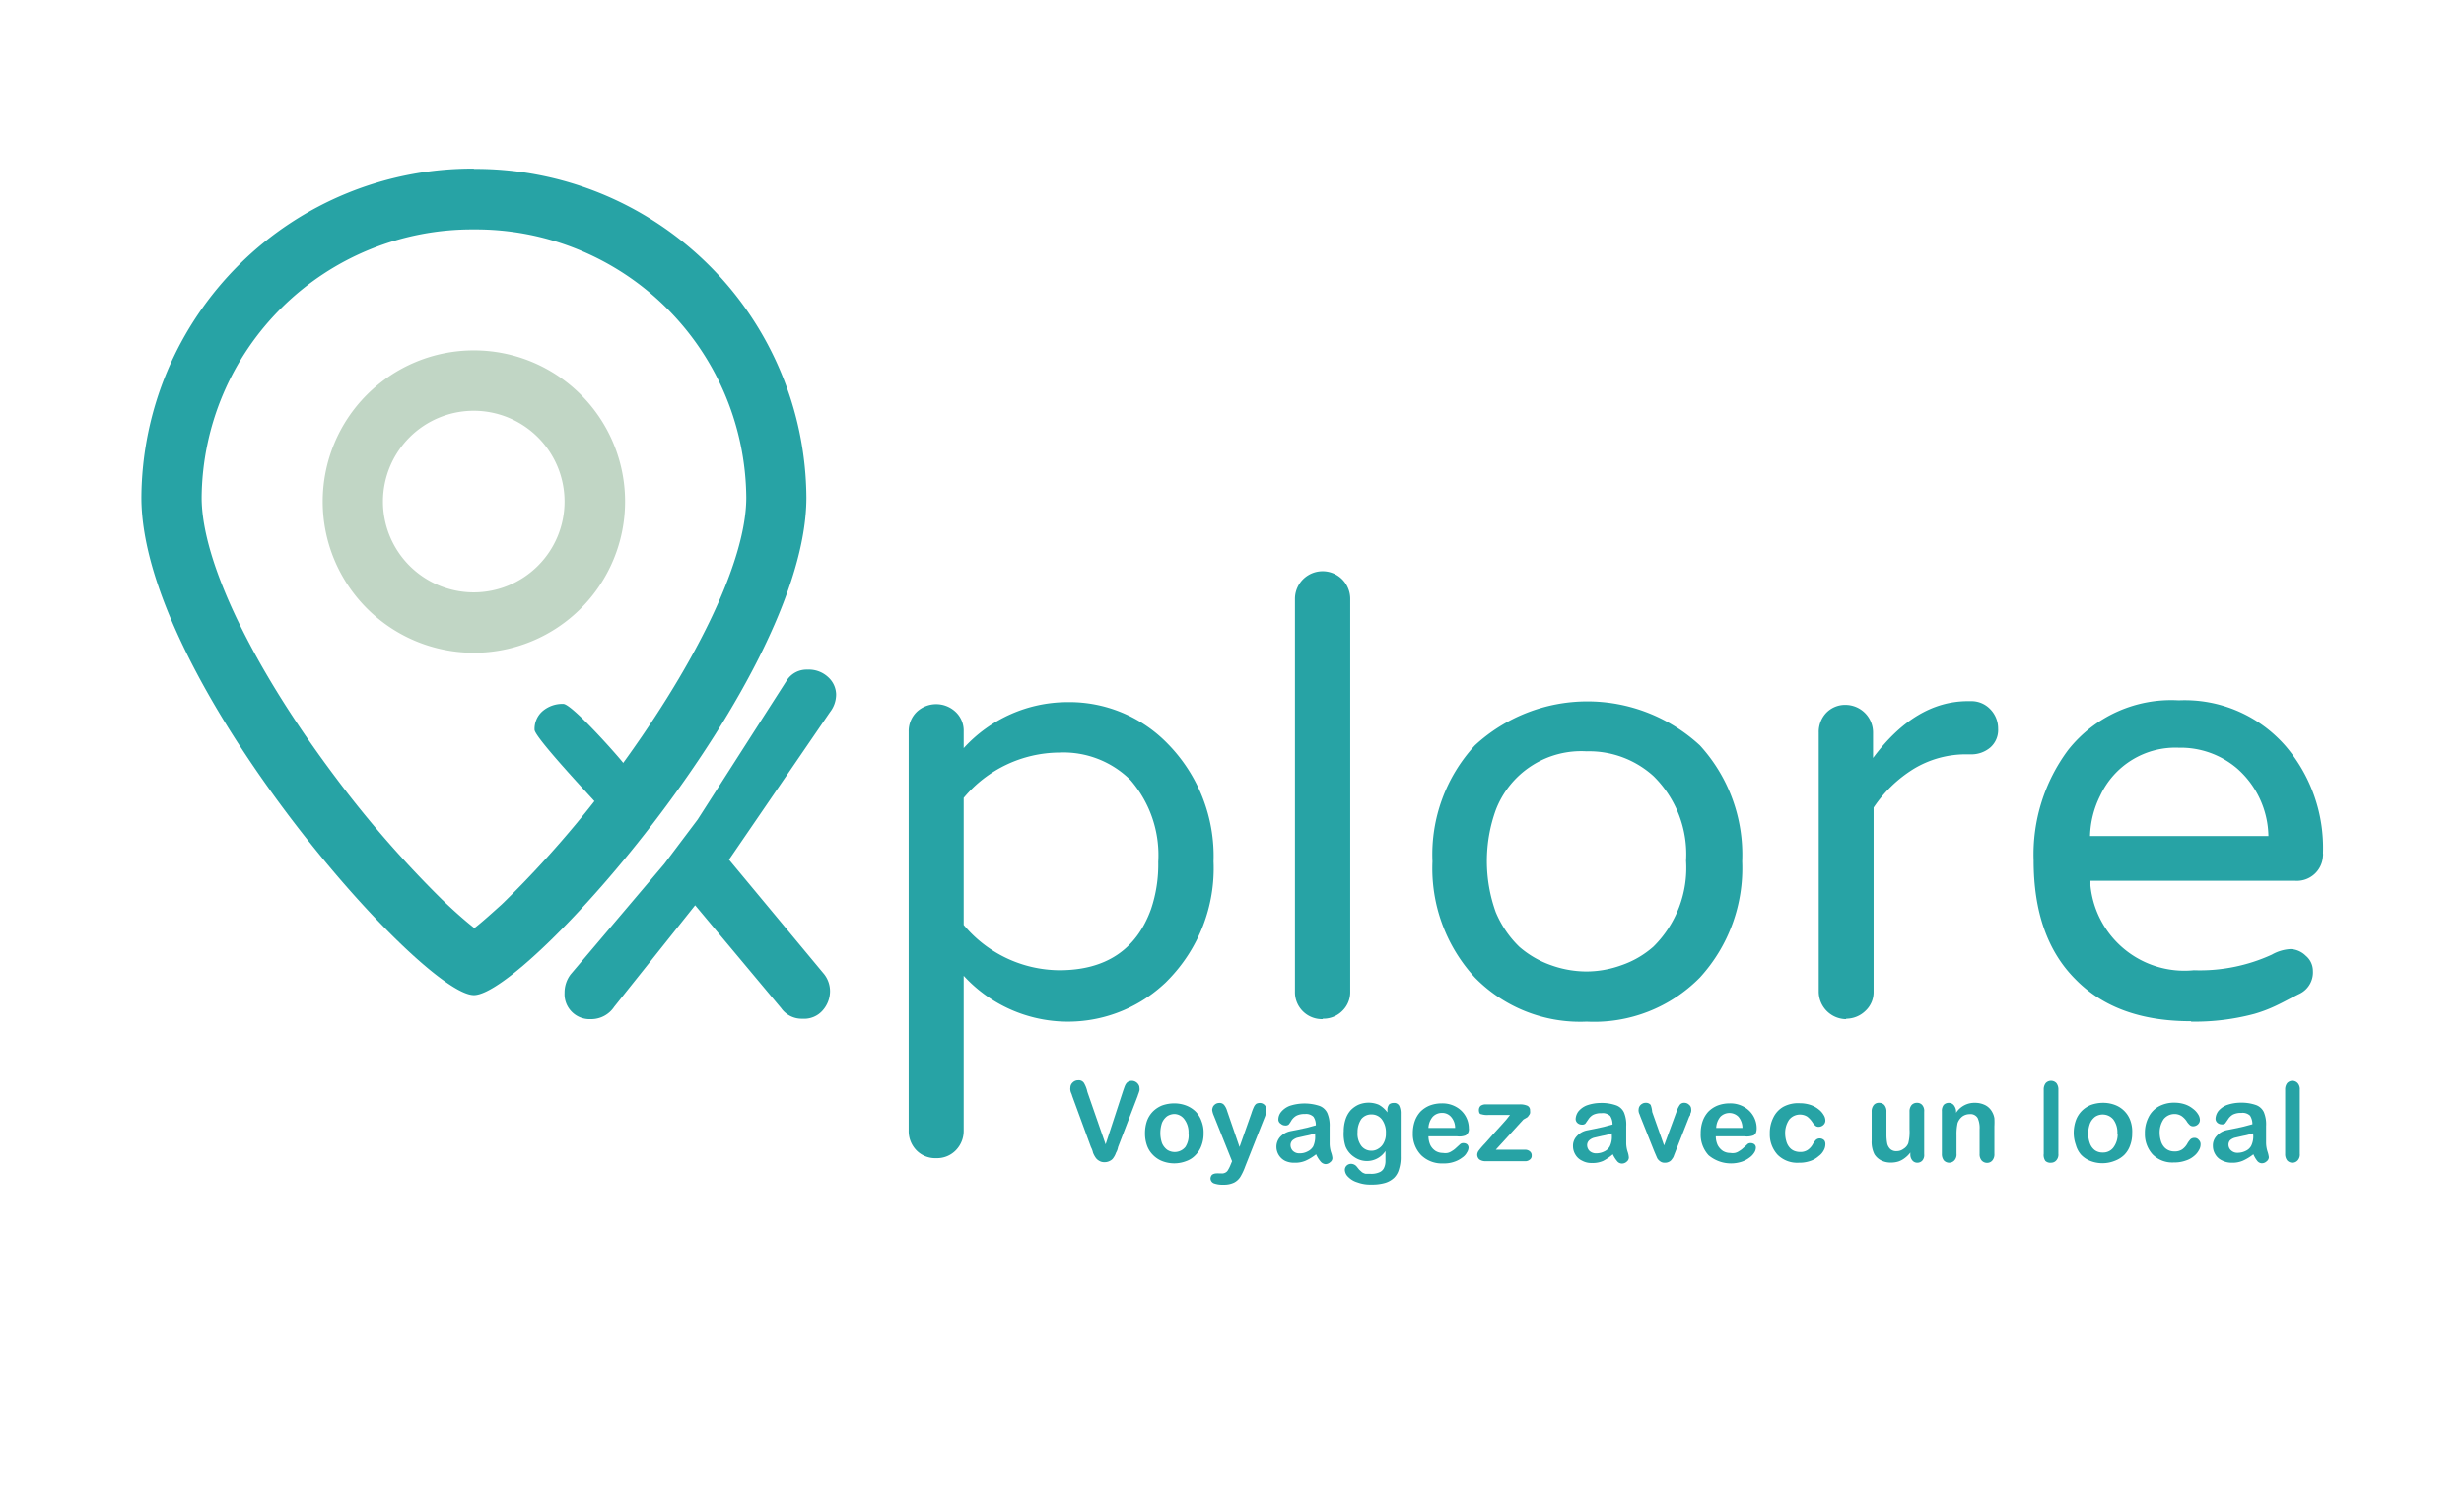 <?xml version="1.0" encoding="UTF-8"?>
<svg xmlns="http://www.w3.org/2000/svg" id="Calque_1" data-name="Calque 1" viewBox="0 0 178.29 109.37">
  <defs>
    <style>.cls-1{fill:#27a3a5;}.cls-2{fill:#c1d6c5;}</style>
  </defs>
  <path id="xplore" class="cls-1" d="M58.07,73.71a1.77,1.77,0,0,0,1.49-.64,2.11,2.11,0,0,0,.5-1.36,2,2,0,0,0-.48-1.29L52.75,62.2l7.31-10.68a2.08,2.08,0,0,0,.44-1.29A1.73,1.73,0,0,0,59.93,49a2.05,2.05,0,0,0-1.51-.55,1.7,1.7,0,0,0-1.47.75l-6.47,10.1-2.41,3.2-6.78,8a2.18,2.18,0,0,0-.44,1.34,1.81,1.81,0,0,0,1.72,1.9h.28a2,2,0,0,0,1.59-.89l5.86-7.35,6.22,7.44A1.82,1.82,0,0,0,58.07,73.71ZM67.74,83.8a1.89,1.89,0,0,0,1.42-.57,2,2,0,0,0,.57-1.43V70.6a10.23,10.23,0,0,0,14.46.63,3.83,3.83,0,0,0,.29-.28,11.54,11.54,0,0,0,3.33-8.62,11.6,11.6,0,0,0-3.33-8.53,9.91,9.91,0,0,0-7.26-3,10.18,10.18,0,0,0-7.49,3.33V52.92a1.86,1.86,0,0,0-.57-1.4,2.05,2.05,0,0,0-2.84,0,1.94,1.94,0,0,0-.57,1.4V81.8a2,2,0,0,0,.57,1.44A1.9,1.9,0,0,0,67.74,83.8Zm8.91-13.6a9.09,9.09,0,0,1-6.92-3.28V57.73a9.09,9.09,0,0,1,6.92-3.28,6.88,6.88,0,0,1,5.16,2,8.3,8.3,0,0,1,2,5.91,10.13,10.13,0,0,1-.52,3.41C82.23,68.72,80,70.2,76.65,70.2Zm19.06,3.51a1.93,1.93,0,0,0,1.42-.57,1.89,1.89,0,0,0,.57-1.4V43.33a2,2,0,0,0-4,0V71.74a1.95,1.95,0,0,0,2,2Zm19.1.21A10.74,10.74,0,0,0,123,70.73a11.72,11.72,0,0,0,3.06-8.4,11.73,11.73,0,0,0-3.06-8.4,12,12,0,0,0-16.28,0,11.67,11.67,0,0,0-3.07,8.4,11.67,11.67,0,0,0,3.07,8.4A10.65,10.65,0,0,0,114.81,73.92Zm0-3.63a7.63,7.63,0,0,1-2.54-.44,7,7,0,0,1-2.34-1.35,7.5,7.5,0,0,1-1.7-2.5,10.91,10.91,0,0,1,0-7.39,6.62,6.62,0,0,1,6.57-4.25,6.93,6.93,0,0,1,4.85,1.8A7.93,7.93,0,0,1,122,62.28a8,8,0,0,1-2.37,6.22,6.85,6.85,0,0,1-2.34,1.35,7.47,7.47,0,0,1-2.52.44Zm18.75,3.42a2,2,0,0,0,1.42-.57,1.85,1.85,0,0,0,.59-1.4V58.43a9.51,9.51,0,0,1,2.87-2.78,7.29,7.29,0,0,1,3.91-1.07h.22a2.12,2.12,0,0,0,1.45-.5,1.69,1.69,0,0,0,.56-1.36A2,2,0,0,0,144,51.3a1.88,1.88,0,0,0-1.38-.57h-.22q-3.81,0-6.87,4.11V53a2,2,0,0,0-2-2,1.89,1.89,0,0,0-1.4.59A2,2,0,0,0,131.6,53V71.74a2,2,0,0,0,1.9,2h.1Zm25,.21a16.71,16.71,0,0,0,4.56-.56,10.22,10.22,0,0,0,1.62-.62c.49-.23,1-.52,1.68-.85a1.72,1.72,0,0,0,.94-1.64,1.43,1.43,0,0,0-.52-1.1,1.66,1.66,0,0,0-1.1-.48,3.07,3.07,0,0,0-1.35.4,12.49,12.49,0,0,1-5.65,1.13,6.83,6.83,0,0,1-7.48-6.13l0-.34h14.83a1.89,1.89,0,0,0,2-1.79.74.74,0,0,0,0-.21A11.34,11.34,0,0,0,165.4,54a9.68,9.68,0,0,0-7.75-3.33,9.5,9.5,0,0,0-8,3.59,12.64,12.64,0,0,0-2.5,8q0,5.55,3,8.57c2,2.06,4.79,3.06,8.37,3.06Zm-7.33-13.43a6.94,6.94,0,0,1,.74-2.93,6,6,0,0,1,5.69-3.46,6.3,6.3,0,0,1,4.2,1.49,6.65,6.65,0,0,1,2.28,4.9Z"></path>
  <path id="xplore-2" class="cls-1" d="M45.23,55.37c-.35-.5-3.84-4.44-4.47-4.44a2.2,2.2,0,0,0-1.51.53,1.71,1.71,0,0,0-.57,1.34c0,.53,4,4.79,4.36,5.2Z"></path>
  <path id="Oval-Copy-3" class="cls-1" d="M34.29,12.22A23.93,23.93,0,0,1,58.35,36h0c0,13.14-20.27,36-24.06,36S10.23,49.16,10.23,36a23.94,23.94,0,0,1,24.06-23.8Zm0,4.38A19.56,19.56,0,0,0,14.59,36h0c0,4.69,3.79,12.41,9.73,20.3A77.91,77.91,0,0,0,32,65.1c.72.69,1.38,1.28,1.95,1.75l.37.3.11-.08c.54-.43,1.17-1,1.87-1.63l.35-.34a75.77,75.77,0,0,0,7.62-8.78C50.17,48.43,54,40.71,54,36A19.56,19.56,0,0,0,34.29,16.6Z"></path>
  <path id="Oval-Copy-4" class="cls-2" d="M34.29,25.35A10.94,10.94,0,1,1,23.35,36.29h0A10.94,10.94,0,0,1,34.29,25.35Zm0,4.37a6.57,6.57,0,1,0,6.56,6.58h0A6.57,6.57,0,0,0,34.29,29.72Z"></path>
  <path class="cls-1" d="M78.68,79,80,82.8l1.26-3.86c.07-.2.12-.35.16-.43a.65.65,0,0,1,.16-.21.55.55,0,0,1,.32-.1.54.54,0,0,1,.28.08.55.55,0,0,1,.2.2.42.42,0,0,1,.07.24.6.6,0,0,1,0,.19l-.06.19a1.59,1.59,0,0,0-.07.2L80.9,83a1.19,1.19,0,0,1-.15.41,1.35,1.35,0,0,1-.17.34.6.6,0,0,1-.26.24.79.79,0,0,1-.4.1.69.69,0,0,1-.39-.1.74.74,0,0,1-.26-.24,1.83,1.83,0,0,1-.18-.34,1.59,1.59,0,0,0-.15-.41l-1.36-3.71a1,1,0,0,0-.07-.2.73.73,0,0,1-.06-.21.61.61,0,0,1,0-.19.5.5,0,0,1,.16-.36.56.56,0,0,1,.4-.17.45.45,0,0,1,.42.19A2.12,2.12,0,0,1,78.68,79Z"></path>
  <path class="cls-1" d="M87.09,82a2.4,2.4,0,0,1-.15.88,1.83,1.83,0,0,1-.43.69,1.67,1.67,0,0,1-.67.44,2.4,2.4,0,0,1-1.75,0,1.89,1.89,0,0,1-.67-.45,1.83,1.83,0,0,1-.43-.69,2.56,2.56,0,0,1-.14-.87,2.72,2.72,0,0,1,.14-.89,1.91,1.91,0,0,1,.43-.69,2,2,0,0,1,.67-.44,2.61,2.61,0,0,1,.87-.15,2.41,2.41,0,0,1,.88.16,2,2,0,0,1,.68.44,1.89,1.89,0,0,1,.42.69A2.21,2.21,0,0,1,87.09,82ZM86,82a1.57,1.57,0,0,0-.29-1A.92.92,0,0,0,85,80.6a1,1,0,0,0-.55.16,1.17,1.17,0,0,0-.37.48,2.34,2.34,0,0,0-.12.74,2.24,2.24,0,0,0,.12.73,1.17,1.17,0,0,0,.37.48,1,1,0,0,0,1.32-.2A1.52,1.52,0,0,0,86,82Z"></path>
  <path class="cls-1" d="M89.05,84.26l.1-.24-1.32-3.3a1.45,1.45,0,0,1-.12-.42.72.72,0,0,1,.07-.25.61.61,0,0,1,.2-.19.54.54,0,0,1,.25-.06.41.41,0,0,1,.35.15,1.19,1.19,0,0,1,.21.42l.9,2.62.86-2.44a3.8,3.8,0,0,1,.18-.47.62.62,0,0,1,.17-.22.58.58,0,0,1,.26-.06.46.46,0,0,1,.23.06.45.45,0,0,1,.18.18.46.46,0,0,1,.06.23l0,.21-.09.28L90.1,84.4a4.26,4.26,0,0,1-.35.75,1.17,1.17,0,0,1-.46.42,1.67,1.67,0,0,1-.76.15,1.86,1.86,0,0,1-.7-.1.39.39,0,0,1-.24-.37A.44.44,0,0,1,87.7,85a.56.56,0,0,1,.33-.1.48.48,0,0,1,.17,0h.18a.49.49,0,0,0,.29-.06.44.44,0,0,0,.19-.19A2.37,2.37,0,0,0,89.05,84.26Z"></path>
  <path class="cls-1" d="M95.23,83.52a3.59,3.59,0,0,1-.75.46,1.88,1.88,0,0,1-.81.15A1.5,1.5,0,0,1,93,84a1.14,1.14,0,0,1-.64-1,1.08,1.08,0,0,1,.27-.74,1.4,1.4,0,0,1,.76-.42l.51-.1.69-.15.62-.17a1.06,1.06,0,0,0-.17-.62.77.77,0,0,0-.62-.2,1.28,1.28,0,0,0-.61.12,1.06,1.06,0,0,0-.36.34,2.23,2.23,0,0,1-.2.3.35.35,0,0,1-.26.07.47.47,0,0,1-.31-.12A.36.36,0,0,1,92.5,81a.87.87,0,0,1,.2-.55,1.5,1.5,0,0,1,.62-.44,3.44,3.44,0,0,1,2.15,0,1,1,0,0,1,.57.52,2.3,2.3,0,0,1,.17,1v1.22a2.17,2.17,0,0,0,.1.62,1.6,1.6,0,0,1,.1.42.37.37,0,0,1-.16.3.5.5,0,0,1-.35.14.52.52,0,0,1-.32-.16A2.12,2.12,0,0,1,95.23,83.52ZM95.16,82a4,4,0,0,1-.68.18l-.62.14a1.06,1.06,0,0,0-.33.18.49.49,0,0,0-.15.36.6.6,0,0,0,.18.42.66.66,0,0,0,.48.17,1.18,1.18,0,0,0,.58-.14.93.93,0,0,0,.4-.36,1.68,1.68,0,0,0,.14-.8Z"></path>
  <path class="cls-1" d="M101.35,80.57v3.1a2.78,2.78,0,0,1-.12.91,1.37,1.37,0,0,1-.36.64,1.62,1.62,0,0,1-.65.37,3.34,3.34,0,0,1-1,.12,2.62,2.62,0,0,1-1-.16,1.54,1.54,0,0,1-.67-.4.74.74,0,0,1-.24-.5.43.43,0,0,1,.14-.32.47.47,0,0,1,.32-.12.55.55,0,0,1,.41.21l.17.21.21.19a.85.85,0,0,0,.26.11h.36a1.42,1.42,0,0,0,.65-.12.62.62,0,0,0,.32-.32,1.14,1.14,0,0,0,.1-.45v-.76a1.6,1.6,0,0,1-2.27.43,1.65,1.65,0,0,1-.62-.76,2.92,2.92,0,0,1-.13-1.1,2.8,2.8,0,0,1,.13-.86,1.87,1.87,0,0,1,.37-.66,1.85,1.85,0,0,1,.56-.4,1.9,1.9,0,0,1,1.48,0,1.94,1.94,0,0,1,.62.55v-.15a.66.66,0,0,1,.13-.43.5.5,0,0,1,.31-.1.41.41,0,0,1,.41.2A1.26,1.26,0,0,1,101.35,80.57Zm-3.12,1.35a1.48,1.48,0,0,0,.28,1,.91.91,0,0,0,.73.34.89.89,0,0,0,.5-.15,1,1,0,0,0,.39-.43,1.37,1.37,0,0,0,.15-.69,1.57,1.57,0,0,0-.29-1,.93.93,0,0,0-.76-.36.91.91,0,0,0-.73.34A1.67,1.67,0,0,0,98.23,81.92Z"></path>
  <path class="cls-1" d="M105.44,82.22h-2.08a1.57,1.57,0,0,0,.14.64,1.1,1.1,0,0,0,.38.42,1,1,0,0,0,.52.14,1,1,0,0,0,.35,0,.87.87,0,0,0,.31-.14,1.35,1.35,0,0,0,.27-.2l.33-.3a.33.33,0,0,1,.23-.07.42.42,0,0,1,.27.09.35.35,0,0,1,.1.25.7.7,0,0,1-.12.34,1,1,0,0,1-.34.37,1.94,1.94,0,0,1-.57.3,2.19,2.19,0,0,1-.8.12,2.14,2.14,0,0,1-1.59-.59,2.18,2.18,0,0,1-.61-1.59,2.62,2.62,0,0,1,.14-.88,2,2,0,0,1,.41-.69,2,2,0,0,1,.66-.44,2.41,2.41,0,0,1,.88-.16,2,2,0,0,1,1.07.27,1.77,1.77,0,0,1,.89,1.53.52.52,0,0,1-.23.52A1.28,1.28,0,0,1,105.44,82.22Zm-2.08-.61h1.93a1.21,1.21,0,0,0-.3-.81.84.84,0,0,0-.67-.28.9.9,0,0,0-.65.28A1.33,1.33,0,0,0,103.36,81.61Z"></path>
  <path class="cls-1" d="M110.23,81l-2,2.19h2.09a.51.51,0,0,1,.38.12.36.36,0,0,1,.13.3.33.33,0,0,1-.13.29.51.51,0,0,1-.38.12H107.5a.77.77,0,0,1-.46-.13.46.46,0,0,1-.15-.37.54.54,0,0,1,.11-.27,5.37,5.37,0,0,1,.44-.51l.63-.71.54-.59L109,81l.26-.33h-1.59a1.4,1.4,0,0,1-.5-.06c-.11,0-.16-.14-.16-.3a.42.42,0,0,1,.12-.3.66.66,0,0,1,.36-.11H110a1.3,1.3,0,0,1,.52.1.36.36,0,0,1,.19.36.54.54,0,0,1,0,.18.36.36,0,0,1-.08.15.76.76,0,0,1-.11.14Z"></path>
  <path class="cls-1" d="M116.7,83.52A3.59,3.59,0,0,1,116,84a1.88,1.88,0,0,1-.81.15,1.39,1.39,0,0,1-.72-.17,1.08,1.08,0,0,1-.48-.44,1.16,1.16,0,0,1-.17-.6,1,1,0,0,1,.28-.74,1.34,1.34,0,0,1,.76-.42l.5-.1.69-.15.63-.17a1.14,1.14,0,0,0-.17-.62.77.77,0,0,0-.63-.2,1.28,1.28,0,0,0-.61.12,1,1,0,0,0-.35.34l-.21.3a.35.35,0,0,1-.26.07.47.47,0,0,1-.31-.12.39.39,0,0,1-.13-.29,1,1,0,0,1,.2-.55,1.5,1.5,0,0,1,.62-.44,3.09,3.09,0,0,1,1-.17,3.18,3.18,0,0,1,1.11.17,1,1,0,0,1,.57.52,2.29,2.29,0,0,1,.16,1v1.22a2.17,2.17,0,0,0,.1.62,1.58,1.58,0,0,1,.09.42.38.38,0,0,1-.15.3.5.5,0,0,1-.35.14A.45.45,0,0,1,117,84,2.18,2.18,0,0,1,116.7,83.52ZM116.63,82a3.88,3.88,0,0,1-.69.18l-.61.14a.89.89,0,0,0-.33.18.48.48,0,0,0-.16.36.6.6,0,0,0,.18.42.69.69,0,0,0,.49.17,1.3,1.3,0,0,0,.58-.14.85.85,0,0,0,.39-.36,1.57,1.57,0,0,0,.15-.8Z"></path>
  <path class="cls-1" d="M119.55,80.45l.86,2.43.93-2.53a1.75,1.75,0,0,1,.22-.43.39.39,0,0,1,.32-.13.48.48,0,0,1,.34.14.39.39,0,0,1,.15.31.48.48,0,0,1,0,.17.49.49,0,0,1-.06.17.23.23,0,0,1-.07.19l-1,2.54-.11.28a.76.76,0,0,1-.15.28.48.48,0,0,1-.21.19.6.6,0,0,1-.3.07.53.53,0,0,1-.36-.11.7.7,0,0,1-.2-.22l-.21-.49-1-2.51-.07-.19a.6.6,0,0,1-.06-.19.48.48,0,0,1,0-.17.44.44,0,0,1,.07-.22.49.49,0,0,1,.18-.17.45.45,0,0,1,.25-.07.43.43,0,0,1,.37.15A1.87,1.87,0,0,1,119.55,80.45Z"></path>
  <path class="cls-1" d="M126.23,82.22h-2.08a1.57,1.57,0,0,0,.14.64,1.18,1.18,0,0,0,.38.42,1,1,0,0,0,.52.14,1,1,0,0,0,.35,0,.87.87,0,0,0,.31-.14,1.35,1.35,0,0,0,.27-.2c.09-.08.2-.17.33-.3a.33.33,0,0,1,.23-.07.42.42,0,0,1,.27.09.31.31,0,0,1,.1.25.68.68,0,0,1-.11.34,1.24,1.24,0,0,1-.35.37,1.94,1.94,0,0,1-.57.3,2.52,2.52,0,0,1-2.39-.47,2.2,2.2,0,0,1-.57-1.59,2.62,2.62,0,0,1,.14-.88,2,2,0,0,1,.41-.69,2,2,0,0,1,.66-.44,2.41,2.41,0,0,1,.88-.16,2,2,0,0,1,1.07.27,1.77,1.77,0,0,1,.89,1.53c0,.27-.07.44-.23.52A1.42,1.42,0,0,1,126.23,82.22Zm-2.08-.61h1.93a1.28,1.28,0,0,0-.29-.81.92.92,0,0,0-1.31,0h0a1.35,1.35,0,0,0-.3.81Z"></path>
  <path class="cls-1" d="M132.08,82.8a.88.88,0,0,1-.11.42,1.18,1.18,0,0,1-.37.43A1.72,1.72,0,0,1,131,84a2.38,2.38,0,0,1-.84.13,2,2,0,0,1-1.54-.58,2.18,2.18,0,0,1-.56-1.54,2.46,2.46,0,0,1,.26-1.16,1.78,1.78,0,0,1,.73-.78,2.25,2.25,0,0,1,1.19-.25,2.42,2.42,0,0,1,.76.12,1.88,1.88,0,0,1,.59.32,1.37,1.37,0,0,1,.36.4.76.76,0,0,1,.13.41.43.43,0,0,1-.14.32.5.5,0,0,1-.35.14.36.36,0,0,1-.22-.07,1.42,1.42,0,0,1-.2-.22,1.71,1.71,0,0,0-.4-.45,1,1,0,0,0-.55-.15,1,1,0,0,0-.76.37,1.7,1.7,0,0,0-.29,1,2,2,0,0,0,.08.55,1.15,1.15,0,0,0,.21.43.89.89,0,0,0,.34.27,1.12,1.12,0,0,0,.44.09.94.94,0,0,0,.55-.14,1.19,1.19,0,0,0,.4-.46,1.86,1.86,0,0,1,.21-.28.42.42,0,0,1,.28-.1.45.45,0,0,1,.33.15A.47.47,0,0,1,132.08,82.8Z"></path>
  <path class="cls-1" d="M138.23,83.52v-.13a1.9,1.9,0,0,1-.4.4,1.58,1.58,0,0,1-.46.25,1.79,1.79,0,0,1-.57.08,1.52,1.52,0,0,1-.69-.16,1.26,1.26,0,0,1-.48-.44,2,2,0,0,1-.2-1V80.43a.71.71,0,0,1,.15-.48.47.47,0,0,1,.38-.16.51.51,0,0,1,.39.16.71.71,0,0,1,.15.48v1.7a3.36,3.36,0,0,0,.06.63.81.81,0,0,0,.23.39.63.63,0,0,0,.44.14.81.81,0,0,0,.5-.16.83.83,0,0,0,.35-.41,3.36,3.36,0,0,0,.09-1V80.43a.71.71,0,0,1,.15-.48.51.51,0,0,1,.39-.16.48.48,0,0,1,.38.16.65.65,0,0,1,.14.48v3.09a.61.61,0,0,1-.13.45.48.48,0,0,1-.36.16.45.45,0,0,1-.36-.16A.65.65,0,0,1,138.23,83.52Z"></path>
  <path class="cls-1" d="M141.54,80.38v.13a1.58,1.58,0,0,1,1.38-.72,1.63,1.63,0,0,1,.75.18,1.2,1.2,0,0,1,.5.52,1.3,1.3,0,0,1,.14.42,5.61,5.61,0,0,1,0,.58v2a.68.68,0,0,1-.15.48.49.49,0,0,1-.38.17.52.52,0,0,1-.39-.17.68.68,0,0,1-.15-.48V81.7a1.74,1.74,0,0,0-.14-.81.6.6,0,0,0-.59-.28.9.9,0,0,0-.52.17,1.06,1.06,0,0,0-.34.47,3.78,3.78,0,0,0-.08.89v1.34a.63.63,0,0,1-.15.48.52.52,0,0,1-.39.17.52.52,0,0,1-.38-.17.75.75,0,0,1-.14-.48V80.4a.69.69,0,0,1,.13-.46.52.52,0,0,1,.62-.08.49.49,0,0,1,.18.2A.75.75,0,0,1,141.54,80.38Z"></path>
  <path class="cls-1" d="M147.88,83.48V78.85a.75.75,0,0,1,.14-.48.53.53,0,0,1,.78,0,.75.75,0,0,1,.14.48v4.63a.63.63,0,0,1-.15.48.49.49,0,0,1-.38.17A.52.52,0,0,1,148,84,.75.75,0,0,1,147.88,83.48Z"></path>
  <path class="cls-1" d="M154.28,82a2.4,2.4,0,0,1-.15.88,1.83,1.83,0,0,1-.43.69A2,2,0,0,1,153,84a2.4,2.4,0,0,1-1.75,0,1.89,1.89,0,0,1-.67-.45,1.79,1.79,0,0,1-.38-.72,2.57,2.57,0,0,1-.15-.87,2.73,2.73,0,0,1,.15-.89,1.91,1.91,0,0,1,.43-.69,2,2,0,0,1,.67-.44,2.61,2.61,0,0,1,.87-.15,2.41,2.41,0,0,1,.88.16,1.88,1.88,0,0,1,1.1,1.13A2.34,2.34,0,0,1,154.28,82Zm-1.07,0a1.57,1.57,0,0,0-.29-1,1,1,0,0,0-1.32-.2,1.17,1.17,0,0,0-.37.48,2.1,2.1,0,0,0-.13.74,2,2,0,0,0,.13.73,1.07,1.07,0,0,0,.36.48.94.94,0,0,0,.56.16.92.92,0,0,0,.77-.36,1.59,1.59,0,0,0,.31-1Z"></path>
  <path class="cls-1" d="M159.23,82.8a.79.79,0,0,1-.12.42,1.36,1.36,0,0,1-.36.43,1.72,1.72,0,0,1-.61.33,2.38,2.38,0,0,1-.84.13,2,2,0,0,1-1.54-.58A2.18,2.18,0,0,1,155.2,82a2.46,2.46,0,0,1,.26-1.16,1.78,1.78,0,0,1,.73-.78,2.3,2.3,0,0,1,1.15-.28,2.42,2.42,0,0,1,.76.12,1.83,1.83,0,0,1,.58.32,1.4,1.4,0,0,1,.37.4.76.76,0,0,1,.13.41.43.43,0,0,1-.14.32.5.5,0,0,1-.35.14.36.36,0,0,1-.22-.07,1.42,1.42,0,0,1-.2-.22,1.46,1.46,0,0,0-.41-.45.94.94,0,0,0-.54-.15,1,1,0,0,0-.76.37,1.7,1.7,0,0,0-.29,1,2,2,0,0,0,.08.55,1.15,1.15,0,0,0,.21.43.89.89,0,0,0,.34.27,1,1,0,0,0,.44.09.94.94,0,0,0,.55-.14,1.26,1.26,0,0,0,.4-.46,1.86,1.86,0,0,1,.21-.28.42.42,0,0,1,.28-.1.38.38,0,0,1,.32.15A.42.42,0,0,1,159.23,82.8Z"></path>
  <path class="cls-1" d="M163.05,83.52a3.59,3.59,0,0,1-.75.46,1.88,1.88,0,0,1-.81.15,1.5,1.5,0,0,1-.72-.17,1.08,1.08,0,0,1-.48-.44,1.16,1.16,0,0,1-.17-.6,1,1,0,0,1,.28-.74,1.34,1.34,0,0,1,.76-.42l.5-.1.69-.15.63-.17a1.14,1.14,0,0,0-.17-.62.77.77,0,0,0-.63-.2,1.28,1.28,0,0,0-.61.12,1,1,0,0,0-.35.34l-.21.3a.35.35,0,0,1-.26.07.47.47,0,0,1-.31-.12.39.39,0,0,1-.13-.29,1,1,0,0,1,.2-.55,1.5,1.5,0,0,1,.62-.44,3.09,3.09,0,0,1,1-.17,3.18,3.18,0,0,1,1.11.17,1,1,0,0,1,.57.52,2.29,2.29,0,0,1,.16,1v1.22a2.17,2.17,0,0,0,.1.62,2.13,2.13,0,0,1,.1.42.39.39,0,0,1-.16.3.5.5,0,0,1-.35.14.45.45,0,0,1-.32-.16A2.18,2.18,0,0,1,163.05,83.52ZM163,82a4,4,0,0,1-.68.18l-.62.14a.89.89,0,0,0-.33.18.47.47,0,0,0-.12.32.55.55,0,0,0,.19.42.66.66,0,0,0,.48.17,1.3,1.3,0,0,0,.58-.14.85.85,0,0,0,.39-.36,1.57,1.57,0,0,0,.15-.8Z"></path>
  <path class="cls-1" d="M165.35,83.48V78.85a.75.75,0,0,1,.14-.48.52.52,0,0,1,.38-.17.52.52,0,0,1,.39.17.66.66,0,0,1,.15.48v4.63a.63.63,0,0,1-.15.48.52.52,0,0,1-.39.17.52.52,0,0,1-.38-.17A.75.75,0,0,1,165.35,83.48Z"></path>
</svg>

